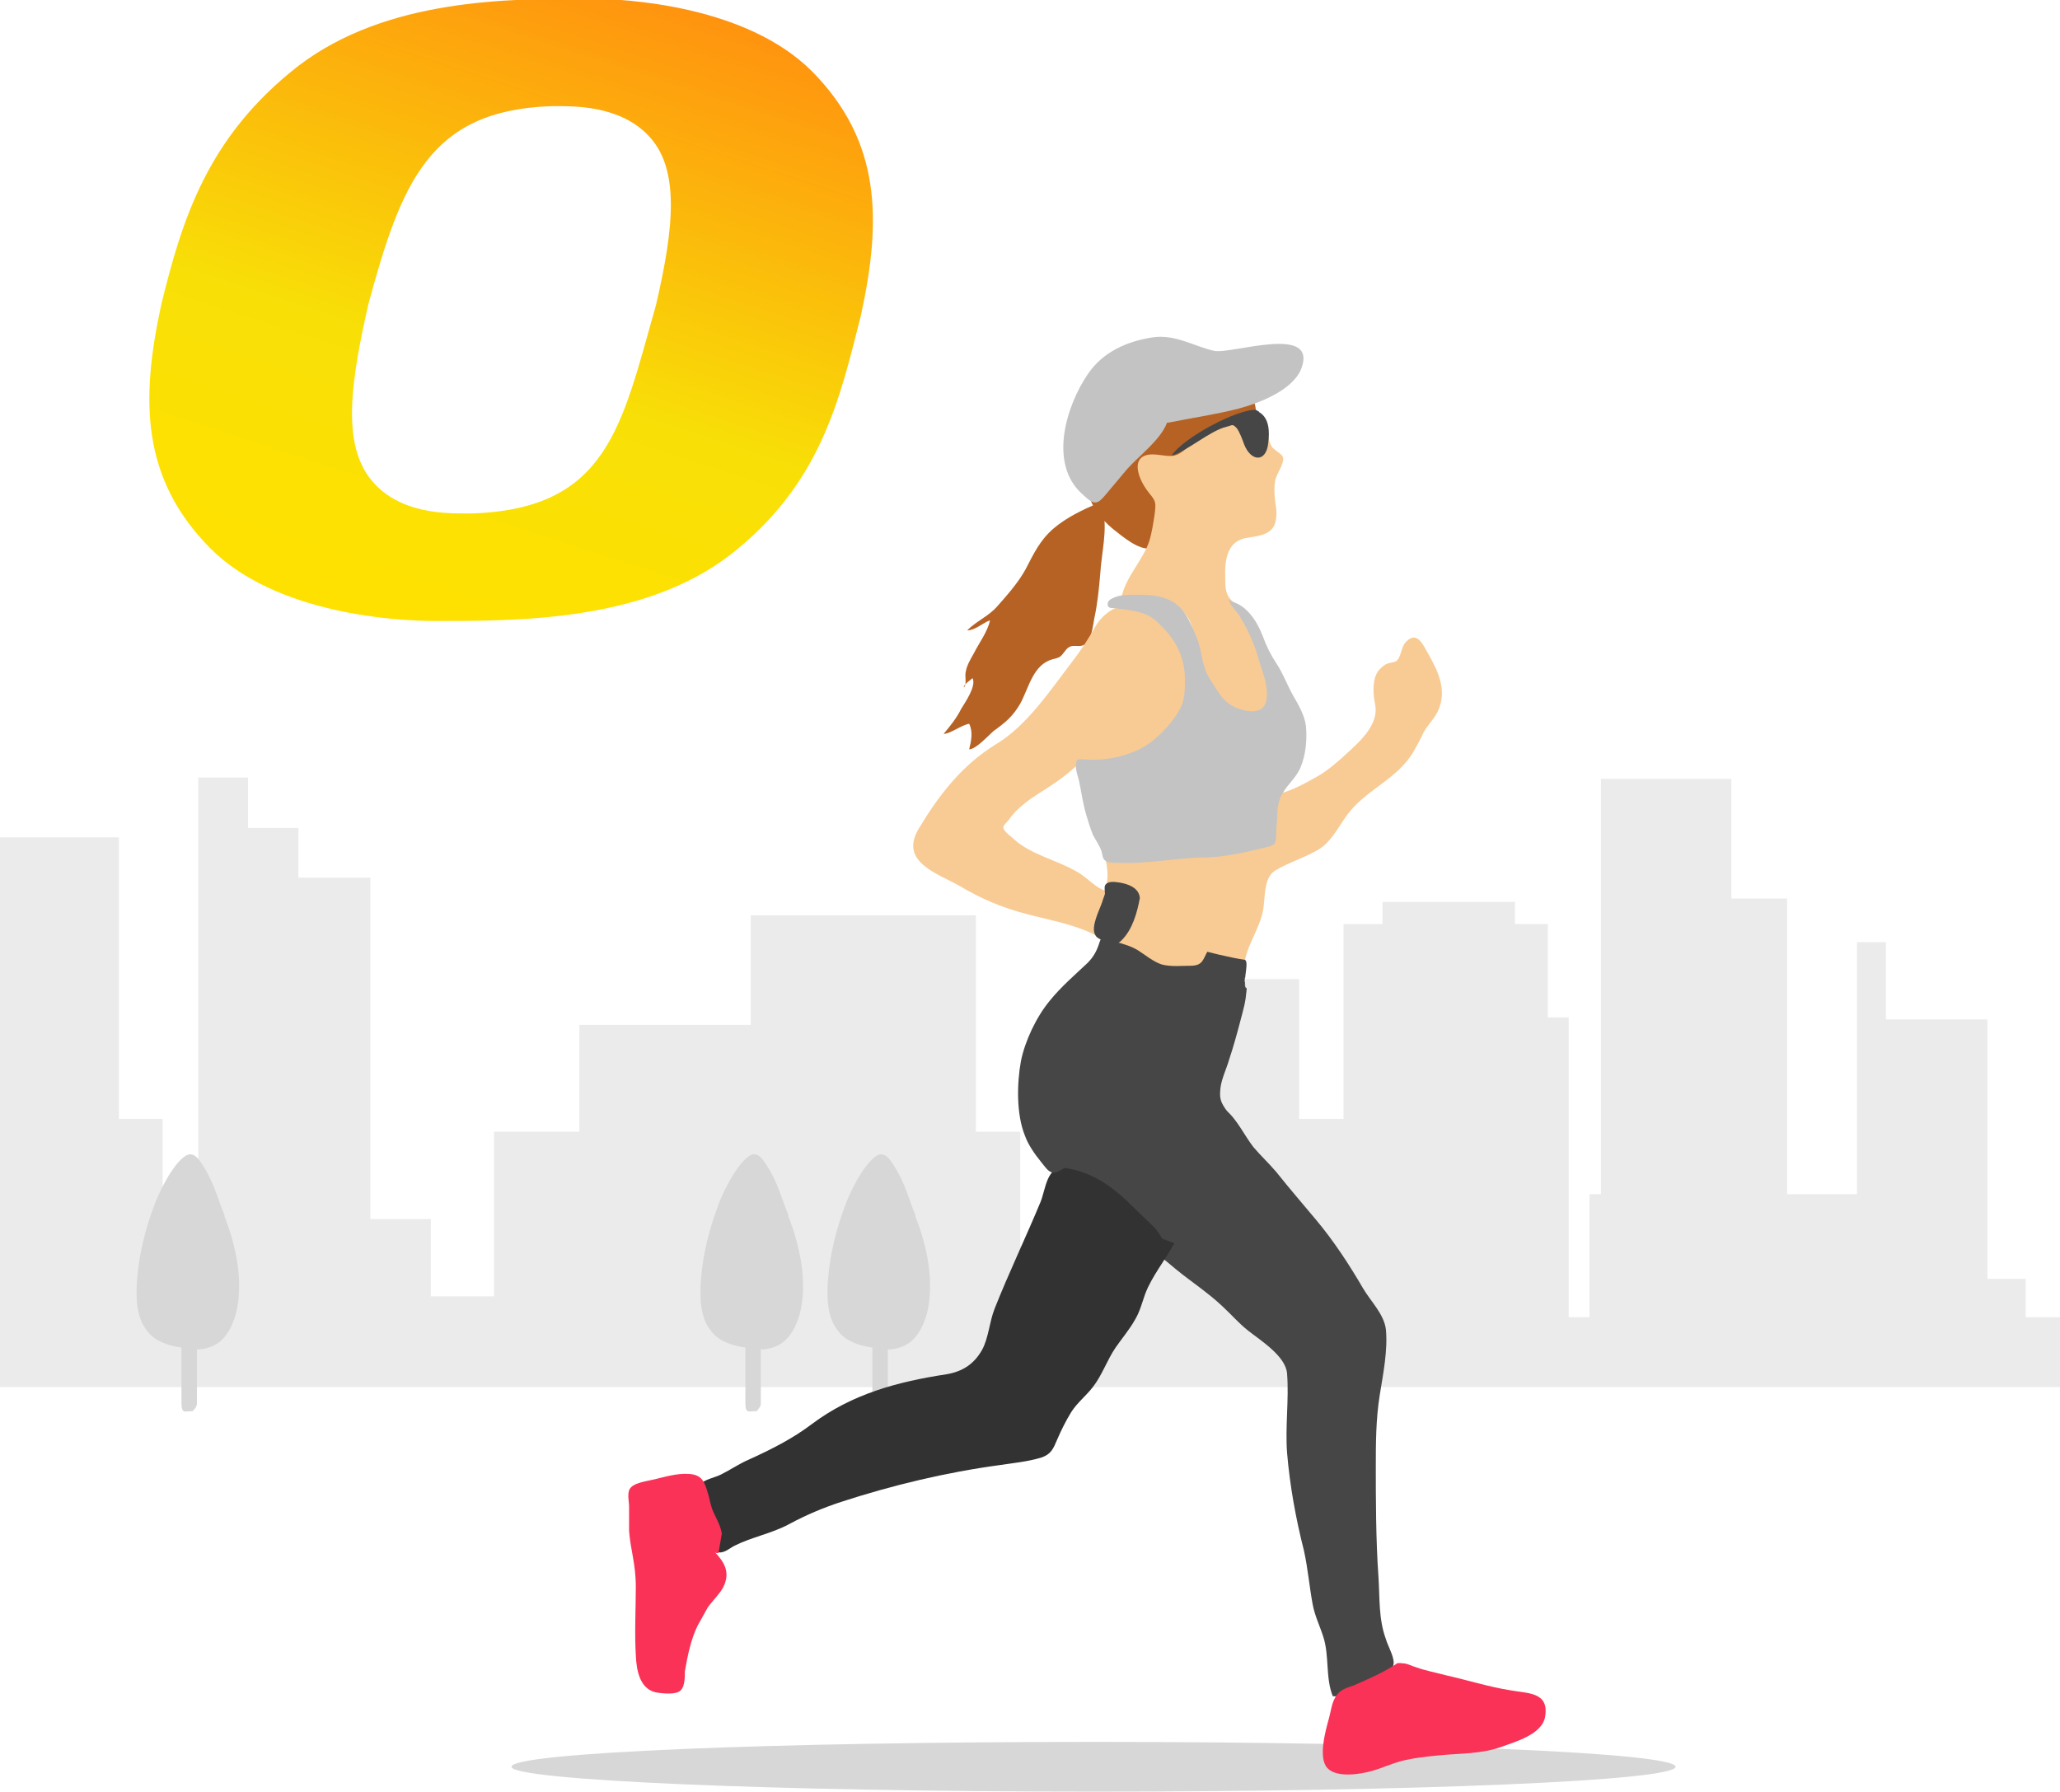 <?xml version="1.0" encoding="UTF-8"?>
<svg id="_レイヤー_2" xmlns="http://www.w3.org/2000/svg" xmlns:xlink="http://www.w3.org/1999/xlink" version="1.1" viewBox="0 0 306.5 266.6">
  <!-- Generator: Adobe Illustrator 29.2.1, SVG Export Plug-In . SVG Version: 2.1.0 Build 116)  -->
  <defs>
    <style>
      .st0 {
        fill: none;
      }

      .st1 {
        fill: #323232;
      }

      .st2 {
        fill: #ebebeb;
      }

      .st3 {
        fill: #c3c3c3;
      }

      .st4 {
        fill: url(#_名称未設定グラデーション_4);
      }

      .st5 {
        fill: #fa3257;
      }

      .st6 {
        fill: #464646;
      }

      .st7 {
        fill: #d7d7d7;
      }

      .st8 {
        fill: #b56224;
      }

      .st9 {
        fill: #f8cb94;
      }
    </style>
    <linearGradient id="_名称未設定グラデーション_4" data-name="名称未設定グラデーション 4" x1="60.5" y1="94.5" x2="91.9" y2="-2.2" gradientUnits="userSpaceOnUse">
      <stop offset="0" stop-color="#ffe100"/>
      <stop offset=".4" stop-color="#f8e007"/>
      <stop offset="1" stop-color="#ff930f"/>
    </linearGradient>
  </defs>
  <line class="st0" x1="433.4" y1="196" x2="412.1" y2="196"/>
  <line class="st0" x1="473.5" y1="184.6" x2="455.9" y2="184.6"/>
  <polygon class="st2" points="301.4 196 301.4 190.3 295.7 190.3 295.7 151.7 280.6 151.7 280.6 140.2 276.3 140.2 276.3 151.7 276.3 163.3 276.3 177.7 265.9 177.7 265.9 133.7 257.6 133.7 257.6 115.9 238.2 115.9 238.2 177.7 236.5 177.7 236.5 196 233.4 196 233.4 151.4 230.3 151.4 230.3 137.5 225.4 137.5 225.4 134.2 205.7 134.2 205.7 137.5 199.9 137.5 199.9 166.5 193.3 166.5 193.3 145.7 162.9 145.7 162.9 185.4 151.8 185.4 151.8 168.4 145.2 168.4 145.2 136.2 111.7 136.2 111.7 152.5 86.2 152.5 86.2 168.4 73.5 168.4 73.5 192.9 64.1 192.9 64.1 181.4 55.1 181.4 55.1 130.6 44.4 130.6 44.4 123.2 36.9 123.2 36.9 115.7 29.5 115.7 29.5 123.2 29.5 130.6 29.5 181.4 24.2 181.4 24.2 166.5 17.7 166.5 17.7 124.6 0 124.6 0 166.5 0 206.4 0 206.4 306.5 206.4 306.5 206.4 306.5 197.6 306.5 196 301.4 196"/>
  <path class="st7" d="M33.4,180.8c-.9-2.1-1.4-4.3-2.8-6.7-.7-1.1-1.6-3-3-2.1-1.9,1.2-4,5.5-4.7,7.5-1.3,3.5-2.2,7.1-2.5,10.8-.2,2.7-.2,5.9,1.7,8,1.2,1.4,3,1.9,4.7,2.2h.2v8.3c0,1.6.6,1.2,1.2,1.2s.5,0,.7-.3c.2-.2.4-.5.4-.8v-8.1c1,0,2.1-.3,2.9-.8,1.6-1,2.4-2.8,2.9-4.5,1.2-4.7,0-10.2-1.7-14.5v-.2Z"/>
  <path class="st7" d="M136.2,180.8c-.9-2.1-1.4-4.3-2.8-6.7-.7-1.1-1.6-3-3-2.1-1.9,1.2-4,5.5-4.7,7.5-1.3,3.5-2.2,7.1-2.5,10.8-.2,2.7-.2,5.9,1.7,8,1.2,1.4,3,1.9,4.7,2.2h.2v8.3c0,1.6.6,1.2,1.2,1.2s.5,0,.7-.3c.2-.2.4-.5.4-.8v-8.1c1,0,2.1-.3,2.9-.8,1.6-1,2.4-2.8,2.9-4.5,1.2-4.7,0-10.2-1.7-14.5v-.2Z"/>
  <path class="st7" d="M117.3,180.8c-.9-2.1-1.4-4.3-2.8-6.7-.7-1.1-1.6-3-3-2.1-1.9,1.2-4,5.5-4.7,7.5-1.3,3.5-2.2,7.1-2.5,10.8-.2,2.7-.2,5.9,1.7,8,1.2,1.4,3,1.9,4.7,2.2h.2v8.3c0,1.6.6,1.2,1.2,1.2s.5,0,.7-.3c.2-.2.4-.5.4-.8v-8.1c1,0,2.1-.3,2.9-.8,1.6-1,2.4-2.8,2.9-4.5,1.2-4.7,0-10.2-1.7-14.5v-.2Z"/>
  <g id="_レイヤー_4">
    <path class="st7" d="M76.1,262.9c0,2,38.8,3.7,86.6,3.7s86.6-1.6,86.6-3.7-38.8-3.7-86.6-3.7-86.6,1.6-86.6,3.7h0Z"/>
    <g>
      <path class="st8" d="M173,77.5c0,1.6-.2,3.8-1.8,4.1-1.8.3-4.2-1.8-5.5-2.8-4.2-3.4-5.3-7.8-2.3-12.2,3.2-4.8,9-10.1,15.1-10.4,2.1,0,4.9-.3,6.6,1.3,1.3,1.2,2.4,3.6,1.3,5.2s-2.8,2.9-4,4.5c-.9,1.2-1.7,2.4-2.5,3.6-1.2,1.8-3.2,3.3-4,5.2l-2.9,1.4h0Z"/>
      <path class="st8" d="M163.3,74.9c-2.3,1-4.6,2.1-6.5,3.7-2.1,1.8-3,3.8-4.2,6.1-1.1,2-2.7,3.8-4.2,5.5-1.3,1.5-3.1,2.2-4.5,3.6,1.2,0,2.3-1.1,3.4-1.5-.3,1.6-1.7,3.5-2.4,4.9-.5.9-1,1.7-1.2,2.7-.2.7.2,2-.3,2.4,0-.5.9-1,1.3-1.4.6,1.2-1.1,3.6-1.7,4.6-.7,1.4-1.6,2.5-2.6,3.7,1,0,2.6-1.3,3.8-1.5.6,1.2.3,2.6,0,3.8,1,0,2.8-2,3.6-2.7,1.8-1.3,2.9-2.2,4-4.1,1.3-2.4,1.9-5.8,4.8-6.6,1.3-.3,1.2-.4,2-1.4.9-1.1,1.8-.2,2.8-.8,1-.5,1.2-2.8,1.4-3.8.5-2.3.7-4.4.9-6.7.2-3.3,1.1-6.4.4-9.7l-.6-1h0l-.2.2Z"/>
      <path class="st9" d="M189.7,118.2c1.9-.2,4.6-1.7,6.2-2.6s3.1-2.2,4.5-3.5c2.1-1.9,4.8-4.4,4.2-7.3-.3-1.3-.4-3.4.2-4.5.2-.5.8-1.1,1.3-1.4.5-.3,1.2-.3,1.6-.5.8-.5.7-2.1,1.5-2.9,1.6-1.6,2.4.2,3.2,1.6,1.6,2.8,3,5.7,1.5,8.8-.6,1.2-1.5,2-2.1,3.1-.4.9-.9,1.8-1.4,2.7-2.5,4.4-7.4,5.8-10.2,9.9-1.2,1.7-2.2,3.7-4,4.8-2,1.2-4.4,1.9-6.4,3.1-1.9,1.1-1.5,4.2-1.9,6.1-.6,2.9-2.6,5.3-2.8,8.3,0,1.3.2,2-1.4,1.8-2.5-.4-5.2-1.1-7.6-2-1.8-.8-3.5-1.8-5.4-2.4-2-.7-4.2-.9-6.1-1.8-1.5-.7-1.2-1.8-.9-3.4.2-1.2.6-2.3.8-3.5s.4-2.3.2-3.5c0-.6-.4-1.2,0-1.8.8-1.2,4.3,0,5.5,0,3.4.3,7.1.3,10.4-.4,2.6-.6,5.4-.8,7.8-2,2.1-1,.4-3.6.4-5.6s1.4-.6,1.5-.9h-.5c0,0,0,0,0,0v-.2Z"/>
      <path class="st9" d="M187.3,61.9c1.2.5,1.1,1.8,1.3,2.8.2.6.2,1.1.6,1.7.3.6,1.6,1.1,1.7,1.7.2,1-1.1,2.5-1.2,3.6-.2,1.4,0,2.8.2,4.1.2,3.3-1.3,3.8-4.2,4.2-3.1.4-3.5,3.2-3.4,6,0,1.3,0,2.5,1,3.4s2.1,1.2,2.9,2.5c1.8,2.9,2.6,5.7,3.2,9,.2,1.2.8,3,.4,4.2-.5,1.4-2.3,1.6-3.8,1.4-3.2-.5-6.1-4.3-7.2-7.2-1.2-3.2-.5-6.9-3.7-9.1-2.7-1.8-5.1-1.4-8.2-1.5.7-3,3.2-5.4,4.1-8.2.4-1.3.6-2.7.8-4,.2-1.7.2-1.9-.8-3.1-2.1-2.6-3-6.4,1.5-5.7,1.7.2,2.4.4,3.8-.8s2.6-1.8,4.1-2.9c1.7-1.2,5.8-3.9,7.1-2.1h-.3,0Z"/>
      <path class="st6" d="M187.3,61.3c1.6.9,1.6,3,1.4,4.6-.3,3-2.6,2.8-3.6.2-.2-.6-.7-1.9-1.1-2.4-.7-.7-.6-.4-1.5-.2-2.5.6-5.8,3.6-8.2,4.3,1.8-2.7,9.9-7,12.6-6.8l.3.2h.1Z"/>
      <path class="st6" d="M182.3,165.1c1.8,1.5,2.8,3.8,4.2,5.6,1.1,1.3,2.3,2.4,3.4,3.7,1.9,2.4,3.9,4.7,5.9,7.1,2.6,3.1,4.9,6.6,7,10.2,1.1,1.9,3.1,3.8,3.4,6.1.3,3.1-.4,6.6-.9,9.7-.6,3.7-.6,7.3-.6,11.1s0,10.7.4,16.1c.2,3.1,0,6.2,1.1,9.2.3,1,.9,2,1.1,3,.3,1.2-.7,2.6-1.7,3.4-2,1.8-4.6,2.3-7.3,2.1-1.1-2.7-.5-6-1.4-8.8-.5-1.6-1.3-3.2-1.6-4.9-.5-2.7-.7-5.3-1.3-8-1.2-4.7-2.1-9.7-2.5-14.5-.3-3.9.3-7.9,0-11.8-.2-2.6-3.9-4.9-5.8-6.4-1.4-1.1-2.5-2.4-3.8-3.6-2.1-2-4.7-3.7-6.9-5.5-3.9-3.2-7.6-6.6-11.8-9.6-1.8-1.3-3.2-2.5-4.6-4.2-.6-.7-2.5-1.7-1.8-2.8.9-1.5,5.1-1.9,6.5-2.3,2.8-.8,5.2-2.2,8-3.1,1.6-.5,3.1-1.5,4.7-2,.9-.3,2.9-.8,3.8-.4l2.2.7h.3Z"/>
      <path class="st5" d="M207.3,247.4c.3.2.8,0,1.3.1.8,0,1.4.4,2.1.6,1.4.5,3,.8,4.5,1.2,3.1.7,6.3,1.7,9.4,2.2,2.6.5,5.9.2,5.3,3.9-.4,2.7-4.5,3.8-6.7,4.6-2.9,1-6,.9-9.1,1.2-2,.2-3.9.4-5.8.9-1.4.4-2.7,1-4.1,1.4-1.7.5-5.3,1.1-6.7-.4s-.3-5.5.2-7.3c.3-1,.4-2.2.9-3.1.6-1.2,1.6-1.5,2.8-1.9,2.3-1,4.4-1.9,6.5-3.3h-.4c0-.1-.2,0-.2,0Z"/>
      <path class="st1" d="M174.6,185.2c-1.3,2.4-3.2,4.7-4.2,7.3-.5,1.4-.8,2.7-1.6,4-.8,1.4-1.9,2.7-2.8,4-1.3,1.9-2,4.1-3.4,5.9-1,1.3-2.3,2.3-3.2,3.7-.8,1.3-1.5,2.7-2.1,4.1s-.9,2.2-2.4,2.7c-2,.6-4.1.8-6.1,1.1-8.1,1.1-16,3-23.7,5.5-2.7.9-5.1,1.9-7.7,3.3-2.6,1.4-5.5,1.9-8.1,3.2-.6.3-1.5,1.1-2.3,1-1.1,0-1.9-1.7-2.3-2.6-1.1-2-2.5-5.4-.6-7.5.8-.8,2.2-1,3.2-1.5,1.4-.7,2.7-1.6,4.1-2.2,3.3-1.5,6.5-3.1,9.4-5.3,6-4.5,12.8-6.3,20-7.4,2.4-.4,4.1-1.5,5.3-3.6,1-1.8,1.1-4.2,1.9-6.2,2.1-5.3,4.6-10.5,6.8-15.8.8-1.9.9-5.5,3.7-5.1,4.1.6,7.2,2.9,10,5.7s3.4,3,4.4,4.8l1.8.7h0v.2Z"/>
      <path class="st5" d="M106.4,231c1.4,1.5,2.3,3,1.2,5.2-.6,1.1-1.6,2-2.3,3-.5.9-1,1.8-1.5,2.7-1,2-1.5,4.5-1.9,6.8,0,.8,0,2.2-.6,2.8-.6.7-2.5.5-3.3.4-2.8-.3-3.3-3.3-3.4-5.6-.2-3.4,0-6.8,0-10.2s-.8-5.5-1-8.3c0-1.2,0-2.4,0-3.6,0-.9-.4-2.2.3-2.9.8-.8,3-1,4-1.3,1.6-.4,3.5-.9,5.2-.6,1.5.3,1.8,1.4,2.2,2.7.3.9.4,1.9.8,2.8.5,1.1,1.1,2.1,1.3,3.3l-.5,2.9h-.3Z"/>
      <path class="st6" d="M185.5,147.1c-.2,2.2-.4,2.7-1,5-.5,1.9-1,3.7-1.6,5.5-.4,1.4-1.1,2.8-1.3,4.2-.2,1.7,0,2.2,1,3.6-1.8,2.3-6.5,2.7-9.2,3.4s-5.4,1.8-8.1,2.7c-2.6.9-5.2,1.2-7.6,2.7-1.4.8-1.9-.2-2.8-1.3s-1.9-2.5-2.4-3.9c-1.3-3.2-1.2-7.8-.6-11.1.6-3,2.3-6.6,4.3-9,1.7-2.1,3.7-3.8,5.6-5.6.9-.9,1.4-1.8,1.8-3.1.6-1.7,1.3-1.6,2.8-1.1,3.9,1.3,7.4.8,11.3,2,1.6.5,5.8,1.5,7.4,1.7.9,0-.2,3.1.2,4.1,0,0-.1-1.4-.2-1.5l.2,1.5h0l.2.2Z"/>
      <path class="st3" d="M173.6,63c-1,2.5-4.1,4.8-5.9,6.8-1,1.2-2.1,2.5-3.1,3.7-1.4,1.7-1.8,1.7-3.6,0-5-4.5-2.4-13.1.9-17.9,2.2-3.2,5.7-4.8,9.6-5.4,3.3-.5,6.1,1.3,9.1,2,2.5.6,15.6-4.1,13,2.7-1.3,3.2-6.3,5.1-9.3,5.9-3.5.9-7.1,1.4-10.5,2.1h-.2Z"/>
      <path class="st9" d="M165.4,90.1c2.8.2,5.8,1.1,8.1,2.8,2.2,1.6,3,4,3.5,6.6.6,2.8.8,4.3-.8,6.7s-3.3,4.3-5.7,6.1c-1.8,1.3-4.2,1.8-6.4,2.1-1.2,0-2.7.2-3.6-.7-1.2,1-2.3,2-3.7,2.9-1.4,1-3.1,1.9-4.4,3-.9.7-1.7,1.5-2.3,2.4-.2.3-.9.8-.8,1.2,0,.5,1.3,1.4,1.7,1.8,2.5,2.2,6.3,3,9.2,4.7,1.7.9,2.9,2.7,4.9,3,2.2.3,4.7.5,6.9.6,1.1,0,1.9-.2,2.8-.8,1.4-.8,2-.7,3.5,0,2.1.9,3.4,4,3,6.2s-1.1,1.9-1.6,2.8c-.7,1.2-.7,2.1-2.3,2.2-1.4,0-3.2.2-4.6-.2-1.2-.4-2.4-1.4-3.5-2.1-2-1.2-4.4-1.3-6.4-2.3-3.2-1.6-6.8-2.2-10.2-3.1-3.5-.9-6.8-2.3-9.8-4.1-3.3-1.9-9.2-3.6-6.2-8.6s6.4-9.4,11.4-12.5c4.7-2.8,8.1-8,11.4-12.3,1.4-1.8,2.4-3.4,3.5-5.3.9-1.6,2.9-3.2,4.8-3.1s3.4,1.1,5.2,1.8l-7.7-1.7h.1Z"/>
      <path class="st6" d="M169.6,133.6c-.4,2.2-1.1,4.7-2.7,6.3-.6.6-.8.5-1.6.3-.7-.2-1.9-.3-2.3-1-.8-1.2.6-3.8,1-5,.1-.4.3-.8.4-1.2,0-.3-.1-.9,0-1.2.3-.7,1.3-.6,2-.5,1.4.2,3.2.8,3.2,2.5v-.2h0Z"/>
      <path class="st3" d="M183.2,89.5c2.4.6,3.9,3.1,4.7,5.2.5,1.4,1.2,2.8,2,4,1,1.5,1.6,3.2,2.5,4.8.8,1.4,1.7,2.9,1.9,4.5.2,2,0,4.3-.8,6.2-.7,1.7-2.3,2.8-3,4.5-.6,1.4-.4,3.1-.6,4.6,0,.5,0,1.6-.2,2.1-.3.6-1.2.6-1.8.8-3,.7-5.9,1.4-9,1.4s-8.4,1-12.6.8c-.4,0-1.2,0-1.6-.2-.7-.3-.6-.8-.8-1.5-.3-.9-.9-1.7-1.3-2.5-.4-1-.7-2-1-3-.5-1.7-.7-3.4-1.1-5.2-.2-.7-.5-1.5-.4-2.3.1-.9.4-.7,1.3-.7,3.5.3,7.8-.7,10.5-3.1,1.3-1.1,2.6-2.6,3.5-4.1s.9-3,.9-4.7c0-3.7-1.7-6.4-4.4-8.8-1.6-1.4-4-1.5-6-1.8-.6,0-1.1,0-1.1-.6s.6-.8,1-1c1-.4,1.9-.4,3-.4,2,0,3.8,0,5.6,1,1.9,1,2.9,3.5,3.7,5.5s.7,4.2,1.9,6c1.3,2,2,3.7,4.4,4.5,2.2.7,4.2.5,4.1-2.3,0-1.9-.9-3.8-1.4-5.7-.6-2-1.6-4.1-2.7-5.9-.5-.7-1.3-1.5-1.6-2.3,0,0,.1,0,.2,0l.2.2h0Z"/>
    </g>
  </g>
  <path class="st4" d="M120.8,10.6C111,.8,93.1-.2,87.5-.2h0c-11.9,0-30,0-43.1,10-13.5,10.5-17.3,22.8-20.4,35.5-3.1,14.2-3,25.9,7.3,36.3,9.8,9.8,27.7,10.8,33.3,10.8h0c11.9,0,31,.2,44-9.8,13.5-10.5,16.3-23,19.5-35.7,3.1-14.2,3-25.9-7.3-36.3ZM97.6,45.4h0c-5.1,17.9-7.1,30.3-27.3,31-.5,0-1.1,0-1.7,0h0s0,0,0,0c0,0,0,0-.1,0-6.8,0-10.8-2-13.2-4.9-4.5-5.4-3.1-14.7-.5-26.2h0c4.9-18.1,9.1-28.9,27.2-29.5.5,0,1,0,1.6,0h0c6.3,0,10.3,1.7,12.8,4.3,4.8,4.9,3.9,13.7,1.2,25.3Z"/>
</svg>